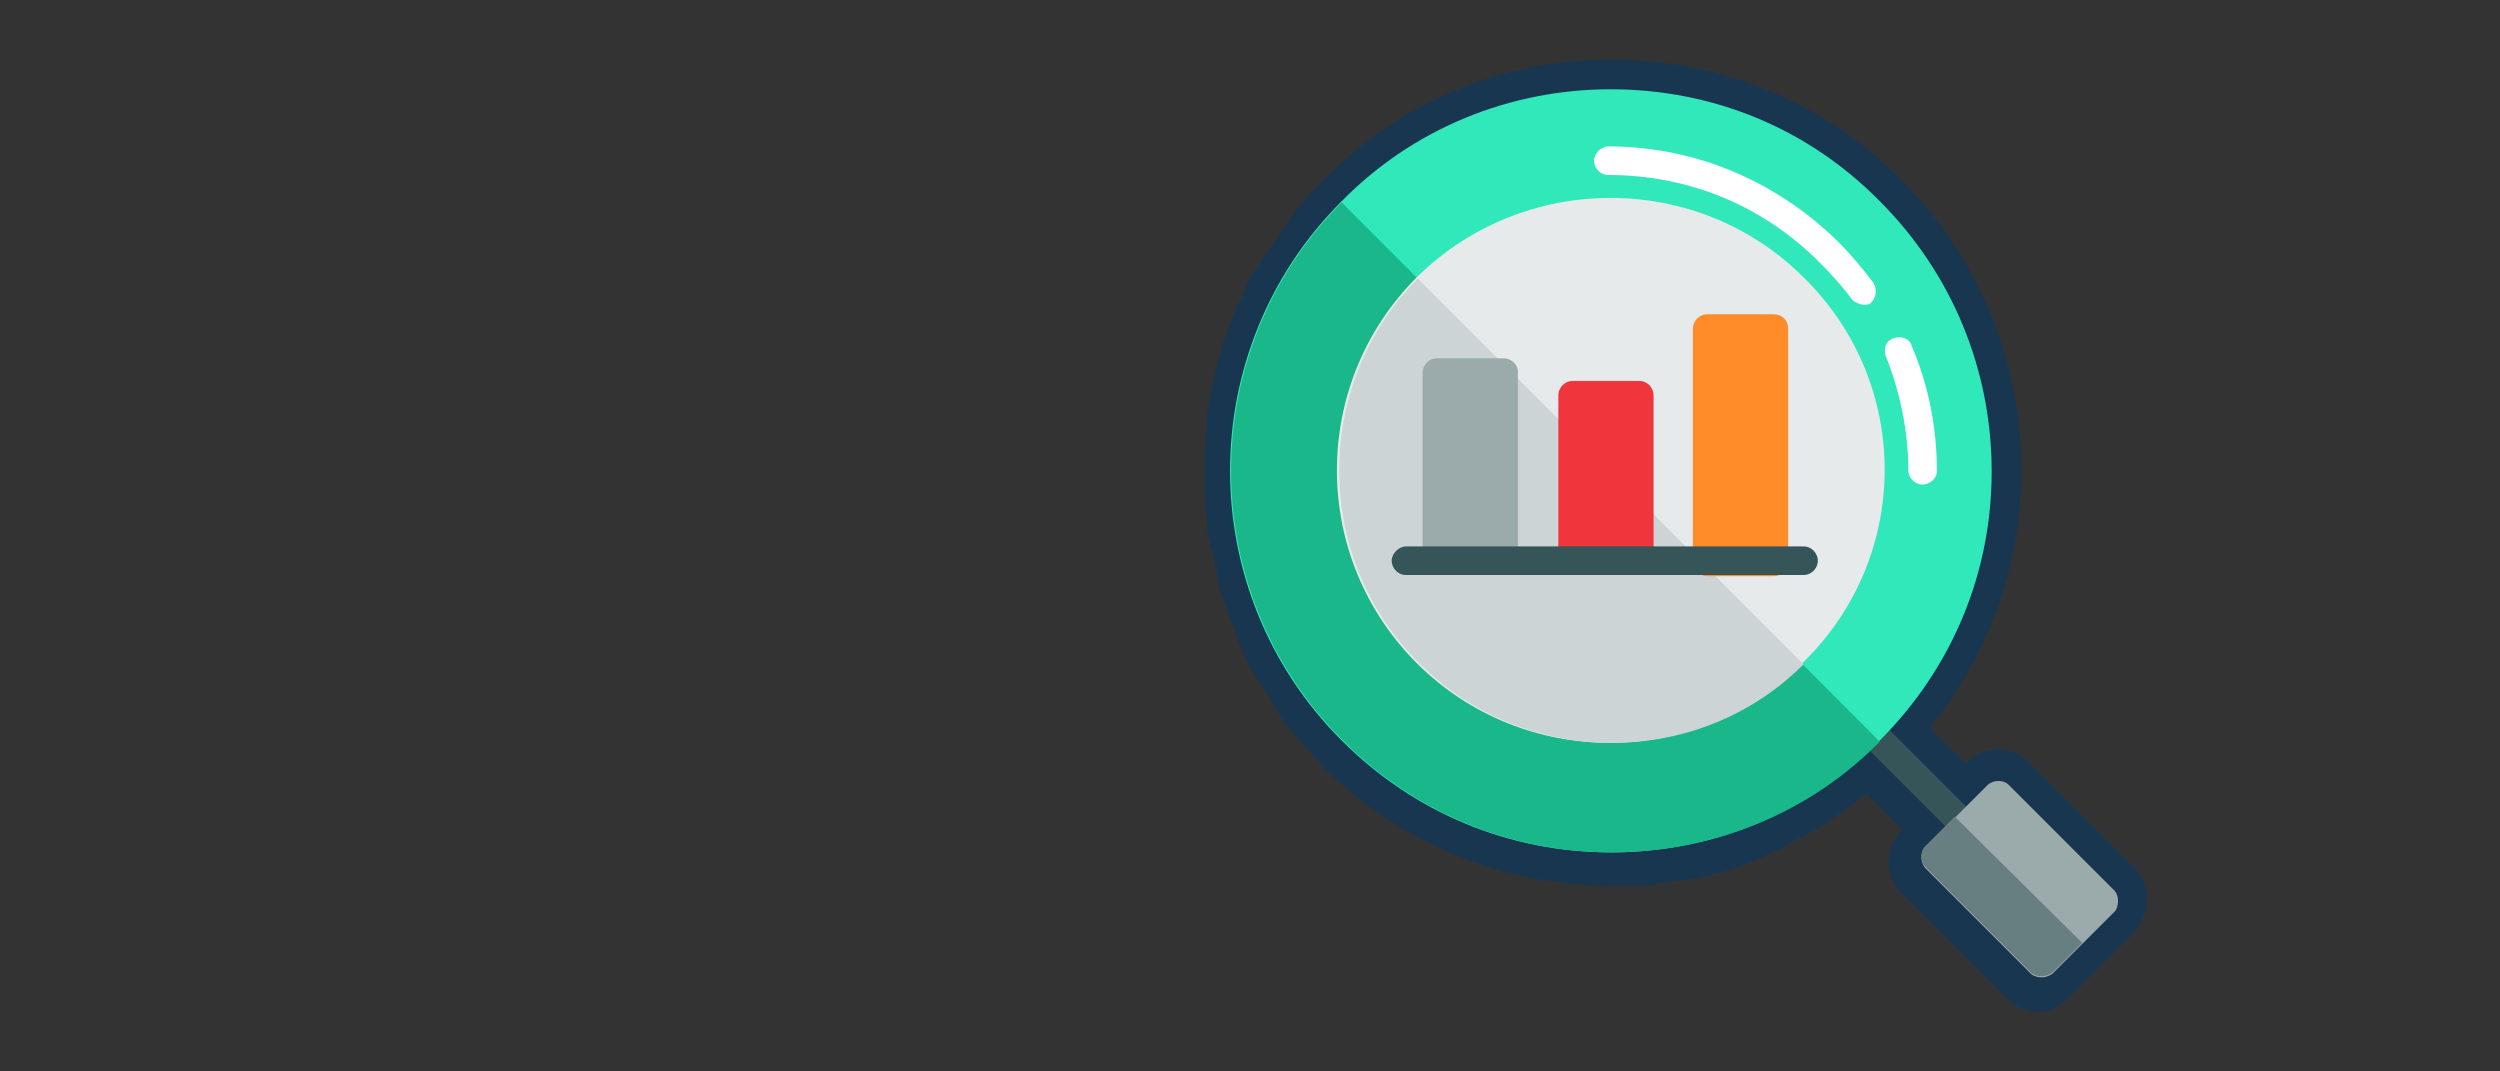 <?xml version="1.0" encoding="utf-8"?>
<!-- Generator: Adobe Illustrator 22.1.0, SVG Export Plug-In . SVG Version: 6.00 Build 0)  -->
<svg version="1.1" id="Layer_1" xmlns="http://www.w3.org/2000/svg" xmlns:xlink="http://www.w3.org/1999/xlink" x="0px" y="0px"
	 viewBox="0 0 210 90" style="enable-background:new 0 0 210 90;" xml:space="preserve">
<rect x="0" y="0" width="210" height="90" fill="#333333" stroke="none"/>
<style type="text/css">
	.st0{fill:#193651;}
	.st1{fill:#365558;}
	.st2{fill:#31E8BB;}
	.st3{fill:#9BAAAB;}
	.st4{fill:#687F82;}
	.st5{fill:#1AB78A;}
	.st6{fill:#E6EAEA;}
	.st7{fill:#CDD4D5;}
	.st8{fill:#FFFFFF;}
	.st9{fill:#F0353D;}
	.st10{fill:#FF8C29;}
</style>
<title>Artboard 19</title>
<g>
	<path class="st0" d="M171.3,85c-1,0-2-0.4-2.7-1.1l-8.9-8.9c-1.4-1.4-1.4-3.8,0-5.2l0.1-0.1l-3-3c-0.1,0.1-0.1,0.1-0.2,0.1
		c-0.4,0.3-0.7,0.6-1,0.8c-0.1,0.1-0.3,0.2-0.4,0.3l-0.9,0.6c-0.1,0.1-0.3,0.2-0.4,0.3l-0.9,0.6c-0.1,0.1-0.3,0.2-0.4,0.3l-0.1,0
		c-0.3,0.2-0.5,0.3-0.8,0.4c-0.1,0-0.1,0.1-0.2,0.1c-0.1,0.1-0.2,0.2-0.3,0.2l-0.1,0c-0.4,0.2-0.8,0.5-1.3,0.8l-0.1,0.1l-0.6,0.2
		c0,0-0.1,0.1-0.2,0.1c-0.1,0.1-0.3,0.1-0.5,0.2c0,0-0.1,0-0.1,0.1l-0.1,0.1l-1.4,0.5c-0.2,0.1-0.3,0.1-0.4,0.2l-0.3,0.1l-1.5,0.5
		c-0.2,0-0.4,0.1-0.6,0.1c-0.1,0-0.2,0.1-0.3,0.1l-0.5,0.1c-0.1,0-0.2,0-0.3,0.1c-0.2,0.1-0.4,0.1-0.6,0.1c0,0-0.1,0-0.1,0l-0.4,0.1
		l-0.2,0c-0.2,0-0.5,0.1-0.7,0.1c-0.2,0-0.5,0.1-0.8,0.1l0,0c-0.2,0-0.4,0.1-0.7,0.1l-0.1,0c-0.1,0-0.3,0.1-0.4,0.1
		c-0.6,0.1-1.1,0.1-1.4,0.1h-2.1c-9.2,0-17.9-3.6-24.4-10.1l-0.2-0.3c-0.1-0.1-0.2-0.2-0.3-0.3c-0.2-0.2-0.5-0.5-0.8-0.9l-0.1-0.1
		c-0.1-0.1-0.3-0.4-0.5-0.6c-0.1-0.1-0.2-0.2-0.3-0.3c-0.2-0.2-0.4-0.5-0.5-0.6l-0.1-0.1l-0.3-0.3l-0.1-0.3
		c-0.1-0.1-0.3-0.3-0.4-0.6l0-0.1c-0.1-0.1-0.3-0.3-0.4-0.6l0-0.1c-0.1-0.1-0.2-0.2-0.2-0.3c-0.3-0.4-0.5-0.7-0.6-0.9l0,0
		c-0.1-0.1-0.2-0.2-0.3-0.4c-0.3-0.4-0.5-0.8-0.6-1l-0.4-0.7c-0.1-0.2-0.2-0.4-0.3-0.6c0-0.1-0.1-0.1-0.1-0.2l-0.3-0.7
		c-0.1-0.2-0.2-0.4-0.2-0.6c0-0.1-0.1-0.1-0.1-0.2l-0.2-0.5l0-0.2c-0.1-0.2-0.3-0.5-0.4-0.9c-0.1-0.2-0.2-0.5-0.2-0.6l-0.1-0.2
		c0-0.1-0.1-0.2-0.1-0.3c0-0.1-0.1-0.2-0.1-0.3c-0.1-0.3-0.2-0.5-0.2-0.6l-0.1-0.2c-0.1-0.4-0.2-0.7-0.2-0.9c0-0.1,0-0.1,0-0.2
		l-0.1-0.4l0-0.1c0-0.1,0-0.2-0.1-0.3c-0.1-0.2-0.1-0.4-0.1-0.6c0-0.1,0-0.1,0-0.2l-0.1-0.4l0-0.1c0-0.1,0-0.2-0.1-0.3
		c-0.1-0.3-0.2-0.7-0.3-1.2c-0.1-0.2-0.1-0.5-0.1-0.9c0,0,0,0,0-0.1c0-0.1,0-0.2,0-0.3c-0.1-0.2-0.1-0.5-0.1-0.7
		c-0.1-0.6-0.1-1.1-0.1-1.4v-3.5c0-0.3,0-0.7,0.1-0.9c0-0.1,0-0.2,0-0.2l0-0.4c0-0.3,0-0.7,0.1-0.9c0-0.1,0-0.2,0-0.2l0-0.8l0.1-0.3
		c0-0.1,0-0.1,0-0.2c0-0.3,0.1-0.6,0.2-1c0-0.6,0.2-1.2,0.3-1.6l0.1-0.3c0-0.1,0.1-0.3,0.1-0.5c0-0.2,0.1-0.3,0.1-0.5
		c0-0.2,0.1-0.4,0.2-0.5l0,0c0-0.1,0.1-0.3,0.1-0.4c0-0.2,0.1-0.3,0.1-0.5c0-0.2,0.1-0.4,0.2-0.5l0,0c0.1-0.2,0.2-0.5,0.3-0.8
		c0-0.1,0.1-0.2,0.1-0.2c0-0.2,0.1-0.3,0.1-0.4l0,0c0.1-0.2,0.2-0.5,0.3-0.7c0-0.1,0.1-0.2,0.1-0.2c0,0,0-0.1,0-0.1v-0.2l0.3-0.5
		c0.1-0.1,0.1-0.2,0.2-0.3c0.1-0.2,0.1-0.3,0.2-0.5c0.1-0.2,0.1-0.4,0.2-0.5c0.2-0.6,0.5-1.1,0.8-1.4l0-0.1c0.1-0.1,0.1-0.2,0.3-0.4
		l0.6-0.9c0.1-0.1,0.1-0.2,0.3-0.4l0.6-0.9c0.1-0.2,0.3-0.4,0.5-0.7c0.1-0.1,0.2-0.2,0.3-0.4c0.2-0.4,0.4-0.6,0.5-0.8
		c0.2-0.3,0.4-0.5,0.5-0.6c0,0,0.1-0.1,0.1-0.1l0.1-0.2l0.3-0.3c0.3-0.4,0.6-0.7,0.9-1l0.4-0.4C117.4,8.6,126.1,5,135.3,5
		c9.3,0,18,3.6,24.4,10.1c6.5,6.5,10.1,15.2,10.1,24.4c0,7.9-2.7,15.5-7.7,21.6l3,3l0.1-0.1c1.4-1.4,3.8-1.4,5.2,0l8.9,8.9
		c1.3,1.3,1.4,3.3,0.2,5.2l-0.2,0.2l-5.8,5.8l-0.4,0.2c-0.1,0-0.2,0.1-0.2,0.1C172.6,84.8,172,85,171.3,85z M173.5,84.2
		C173.5,84.2,173.5,84.2,173.5,84.2C173.5,84.2,173.5,84.2,173.5,84.2z M164.2,72.4l7.1,7.1l3.8-3.8l-7.2-7.2l-1,1l0.1,0.1
		L164.2,72.4z M139.2,74.2C139.2,74.2,139.2,74.2,139.2,74.2C139.2,74.2,139.2,74.2,139.2,74.2z M139.9,74.1
		C139.9,74.1,139.9,74.1,139.9,74.1C139.9,74.1,139.9,74.1,139.9,74.1z M140.8,74C140.8,74,140.8,74,140.8,74
		C140.8,74,140.8,74,140.8,74z M114.5,60.8c5.6,5.5,12.9,8.6,20.8,8.6h2.1c0.1,0,0.2,0,0.3,0l0.3-0.1l0.3,0c0.2,0,0.4-0.1,0.7-0.1
		l0.1,0c0.2,0,0.5-0.1,0.8-0.1c0.2,0,0.5-0.1,0.8-0.1c0.1,0,0.3-0.1,0.4-0.1c0.2,0,0.3-0.1,0.4-0.1l0.3-0.2h0.4c0.1,0,0.1,0,0.2,0
		c0.4-0.1,0.7-0.2,1.2-0.3c0.1,0,0.2-0.1,0.3-0.1l0.6-0.2c0.1-0.1,0.3-0.1,0.4-0.2l0.3-0.1l0.7-0.2c0,0,0,0,0.1,0l0.1-0.1l0.6-0.2
		c0,0,0.1-0.1,0.2-0.1c0.1-0.1,0.3-0.1,0.4-0.2c0.2-0.1,0.4-0.2,0.5-0.2l0.3-0.1c0,0,0.2-0.1,0.3-0.2c0.1-0.1,0.3-0.2,0.4-0.3l0.1,0
		c0.3-0.2,0.5-0.3,0.8-0.4c0.1,0,0.1-0.1,0.2-0.1c0.1-0.1,0.2-0.2,0.3-0.2l0.9-0.6c0.1-0.1,0.3-0.2,0.4-0.3l0.9-0.6
		c0.1-0.1,0.3-0.2,0.4-0.3l0.1,0c0.3-0.2,0.5-0.3,0.6-0.5c0.2-0.2,0.5-0.4,0.7-0.5l0.1,0c0.1-0.1,0.4-0.3,0.5-0.5
		c0.2-0.2,0.4-0.3,0.5-0.4l0.2-0.2l0,0l1.6-1.8c5.1-5.5,8-12.7,8-20.1c0-7.9-3.1-15.3-8.7-20.9c-5.5-5.6-12.9-8.7-20.9-8.7
		c-7.9,0-15.3,3.1-20.9,8.7l-0.4,0.4c-0.3,0.3-0.4,0.4-0.5,0.5l-0.1,0.2l-0.4,0.4c-0.2,0.2-0.4,0.4-0.5,0.6c0,0-0.1,0.1-0.1,0.1
		l-0.2,0.3c-0.2,0.3-0.5,0.7-0.9,1.1c-0.1,0.1-0.1,0.2-0.2,0.3l-0.6,0.9c-0.1,0.1-0.1,0.2-0.3,0.4l-0.6,0.9
		c-0.1,0.1-0.1,0.2-0.3,0.4c-0.1,0.1-0.1,0.2-0.1,0.2l0,0.1l0,0.3l-0.4,0.6c0,0-0.1,0.2-0.2,0.3c0,0.1-0.1,0.2-0.1,0.3
		c0,0.1-0.1,0.2-0.1,0.2l0,0c-0.1,0.2-0.2,0.5-0.3,0.7c0,0.1-0.1,0.2-0.1,0.2c0,0.2-0.1,0.3-0.1,0.4l0,0c-0.1,0.2-0.2,0.5-0.3,0.7
		c0,0.1-0.1,0.2-0.1,0.2c0,0.2-0.1,0.3-0.1,0.4l0,0c0,0.1-0.1,0.3-0.1,0.5c0,0.2-0.1,0.3-0.1,0.5c0,0.2-0.1,0.4-0.2,0.5l0,0
		c0,0.1-0.1,0.3-0.1,0.4c0,0.1-0.1,0.2-0.1,0.4c0,0.3-0.1,0.6-0.3,0.9c0,0.1,0,0.1,0,0.1c0,0.3,0,0.7-0.2,1.2c0,0,0,0.1,0,0.1
		c0,0.1,0,0.3-0.1,0.5v0.1c0,0.3,0,0.7-0.1,0.9c0,0.1,0,0.2,0,0.2l0,0.4c0,0.3,0,0.7-0.1,0.9c0,0.1,0,0.2,0,0.2l0,3.5
		c0,0.1,0,0.2,0,0.3l0.2,0.2v1c0,0,0,0,0,0.1c0,0.2,0.1,0.4,0.1,0.6c0.1,0.2,0.1,0.5,0.1,0.8c0,0.1,0.1,0.2,0.1,0.3l0.1,0.5
		c0,0.1,0.1,0.2,0.1,0.4c0.1,0.2,0.1,0.4,0.1,0.6c0,0.1,0,0.1,0,0.2l0.1,0.4l0,0.1c0,0.1,0,0.2,0.1,0.3c0.1,0.2,0.1,0.4,0.1,0.6
		c0,0,0,0,0,0.1l0,0l0.2,0.6c0,0.1,0.1,0.2,0.1,0.3c0.1,0.1,0.1,0.3,0.2,0.5c0.1,0.2,0.2,0.5,0.2,0.6l0.1,0.2
		c0.1,0.2,0.1,0.3,0.2,0.4c0.1,0.2,0.3,0.6,0.4,1.1c0,0.1,0,0.1,0.1,0.2c0,0.1,0.1,0.1,0.1,0.2l0.3,0.7c0.1,0.2,0.2,0.4,0.3,0.6
		c0,0.1,0.1,0.1,0.1,0.2l0.3,0.7c0,0.1,0.1,0.2,0.1,0.3l0,0l0.1,0.1l0.2,0.3c0.1,0.2,0.3,0.4,0.5,0.7c0,0,0,0.1,0,0.1l0.2,0.2
		l0.2,0.3c0.1,0.1,0.3,0.3,0.4,0.6l0,0.1c0.1,0.1,0.3,0.3,0.4,0.6l0,0.1c0.1,0.1,0.2,0.2,0.2,0.3c0.1,0.1,0.2,0.2,0.3,0.3l0.1,0.1
		c0.2,0.2,0.6,0.6,0.9,1.1c0.1,0.1,0.3,0.3,0.4,0.5c0.1,0.1,0.2,0.2,0.3,0.3C114.1,60.3,114.3,60.6,114.5,60.8z M139.2,69.2
		C139.1,69.2,139.1,69.2,139.2,69.2C139.1,69.2,139.1,69.2,139.2,69.2z M107.2,59.8C107.2,59.8,107.2,59.8,107.2,59.8
		C107.2,59.8,107.2,59.8,107.2,59.8z M106.8,59.1C106.8,59.1,106.8,59.1,106.8,59.1C106.8,59.1,106.8,59.1,106.8,59.1z M111.2,56.9
		C111.2,56.9,111.2,56.9,111.2,56.9C111.2,56.9,111.2,56.9,111.2,56.9z M111.2,56.9L111.2,56.9L111.2,56.9z M103.4,52.3
		c0,0.1,0,0.1,0,0.1L103.4,52.3z M106.2,44.7C106.2,44.7,106.2,44.7,106.2,44.7C106.2,44.7,106.2,44.7,106.2,44.7z"/>
	<g>
		<path class="st1" d="M166.7,72.1c-0.3,0-0.6-0.1-0.9-0.3l-10.7-10.7c-0.4-0.4-0.4-1.2,0-1.7c0.4-0.4,1.2-0.4,1.7,0l10.7,10.7
			c0.4,0.4,0.4,1.2,0,1.7C167.3,71.9,167,72.1,166.7,72.1z"/>
		<path class="st2" d="M157.9,16.9c-6-6.1-14-9.4-22.6-9.4c-8.5,0-16.6,3.3-22.6,9.4c-12.5,12.5-12.5,32.8,0,45.3
			c6.1,6.1,14.1,9.4,22.6,9.4s16.6-3.3,22.6-9.4c6.1-6.1,9.4-14.1,9.4-22.6S164,23,157.9,16.9z"/>
		<path class="st3" d="M177.6,74.8l-8.9-8.9c-0.4-0.4-1.2-0.4-1.7,0l-5.3,5.3c-0.4,0.4-0.4,1.2,0,1.7l8.9,8.9
			c0.2,0.2,0.6,0.3,0.9,0.3s0.6-0.1,0.9-0.3l5.3-5.3C178,76,178,75.2,177.6,74.8z"/>
		<path class="st4" d="M164.2,68.6l-2.5,2.5c-0.4,0.4-0.4,1.2,0,1.7l8.9,8.9c0.2,0.2,0.6,0.3,0.9,0.3s0.6-0.1,0.9-0.3l2.5-2.5
			L164.2,68.6z"/>
		<path class="st5" d="M112.7,17c-12.4,12.5-12.4,32.7,0.1,45.2c6.1,6.1,14.1,9.4,22.6,9.4c8.5,0,16.6-3.3,22.5-9.3L112.7,17z"/>
		<path class="st6" d="M151.5,23.3c-8.9-8.9-23.5-8.9-32.5,0c-4.3,4.3-6.7,10.1-6.7,16.2s2.4,11.9,6.7,16.2
			c4.5,4.5,10.4,6.7,16.2,6.7s11.7-2.2,16.2-6.7C160.6,46.8,160.6,32.2,151.5,23.3z"/>
		<path class="st7" d="M119.1,23.4c-4.3,4.3-6.6,10.1-6.6,16.1c0,6.2,2.4,11.9,6.7,16.2c4.5,4.5,10.4,6.7,16.2,6.7
			c5.9,0,11.7-2.2,16.1-6.6L119.1,23.4z"/>
		<g>
			<path class="st8" d="M161.5,40.7c-0.7,0-1.2-0.6-1.2-1.2c0-3.3-0.7-6.6-1.9-9.6c-0.2-0.6,0-1.3,0.7-1.5c0.6-0.2,1.3,0,1.5,0.7
				c1.4,3.3,2.1,6.8,2.1,10.5C162.7,40.2,162.1,40.7,161.5,40.7z"/>
			<path class="st8" d="M156.6,25.6c-0.3,0-0.8-0.2-1-0.4c-0.8-1.1-1.8-2.2-2.8-3.2c-4.7-4.7-10.9-7.3-17.7-7.3
				c-0.7,0-1.2-0.6-1.2-1.2s0.6-1.2,1.2-1.2c7.3,0,14.1,2.9,19.3,8c1.1,1.1,2.1,2.3,3,3.5c0.3,0.6,0.2,1.2-0.3,1.7
				C157.2,25.5,156.9,25.6,156.6,25.6z"/>
		</g>
		<path class="st3" d="M126.3,30.1h-5.6c-0.7,0-1.2,0.6-1.2,1.2V47c0,0.7,0.6,1.2,1.2,1.2h5.6c0.7,0,1.2-0.6,1.2-1.2V31.4
			C127.6,30.7,127,30.1,126.3,30.1z"/>
		<path class="st9" d="M137.7,32h-5.6c-0.7,0-1.2,0.6-1.2,1.2V47c0,0.7,0.6,1.2,1.2,1.2h5.6c0.7,0,1.2-0.6,1.2-1.2V33.2
			C138.9,32.6,138.4,32,137.7,32z"/>
		<path class="st10" d="M149,26.4h-5.6c-0.7,0-1.2,0.6-1.2,1.2v19.6c0,0.7,0.6,1.2,1.2,1.2h5.6c0.7,0,1.2-0.6,1.2-1.2V27.6
			C150.2,26.9,149.7,26.4,149,26.4z"/>
		<path class="st1" d="M151.5,48.3h-33.4c-0.7,0-1.2-0.6-1.2-1.2s0.6-1.2,1.2-1.2h33.4c0.7,0,1.2,0.6,1.2,1.2S152.2,48.3,151.5,48.3
			z"/>
	</g>
</g>
</svg>
